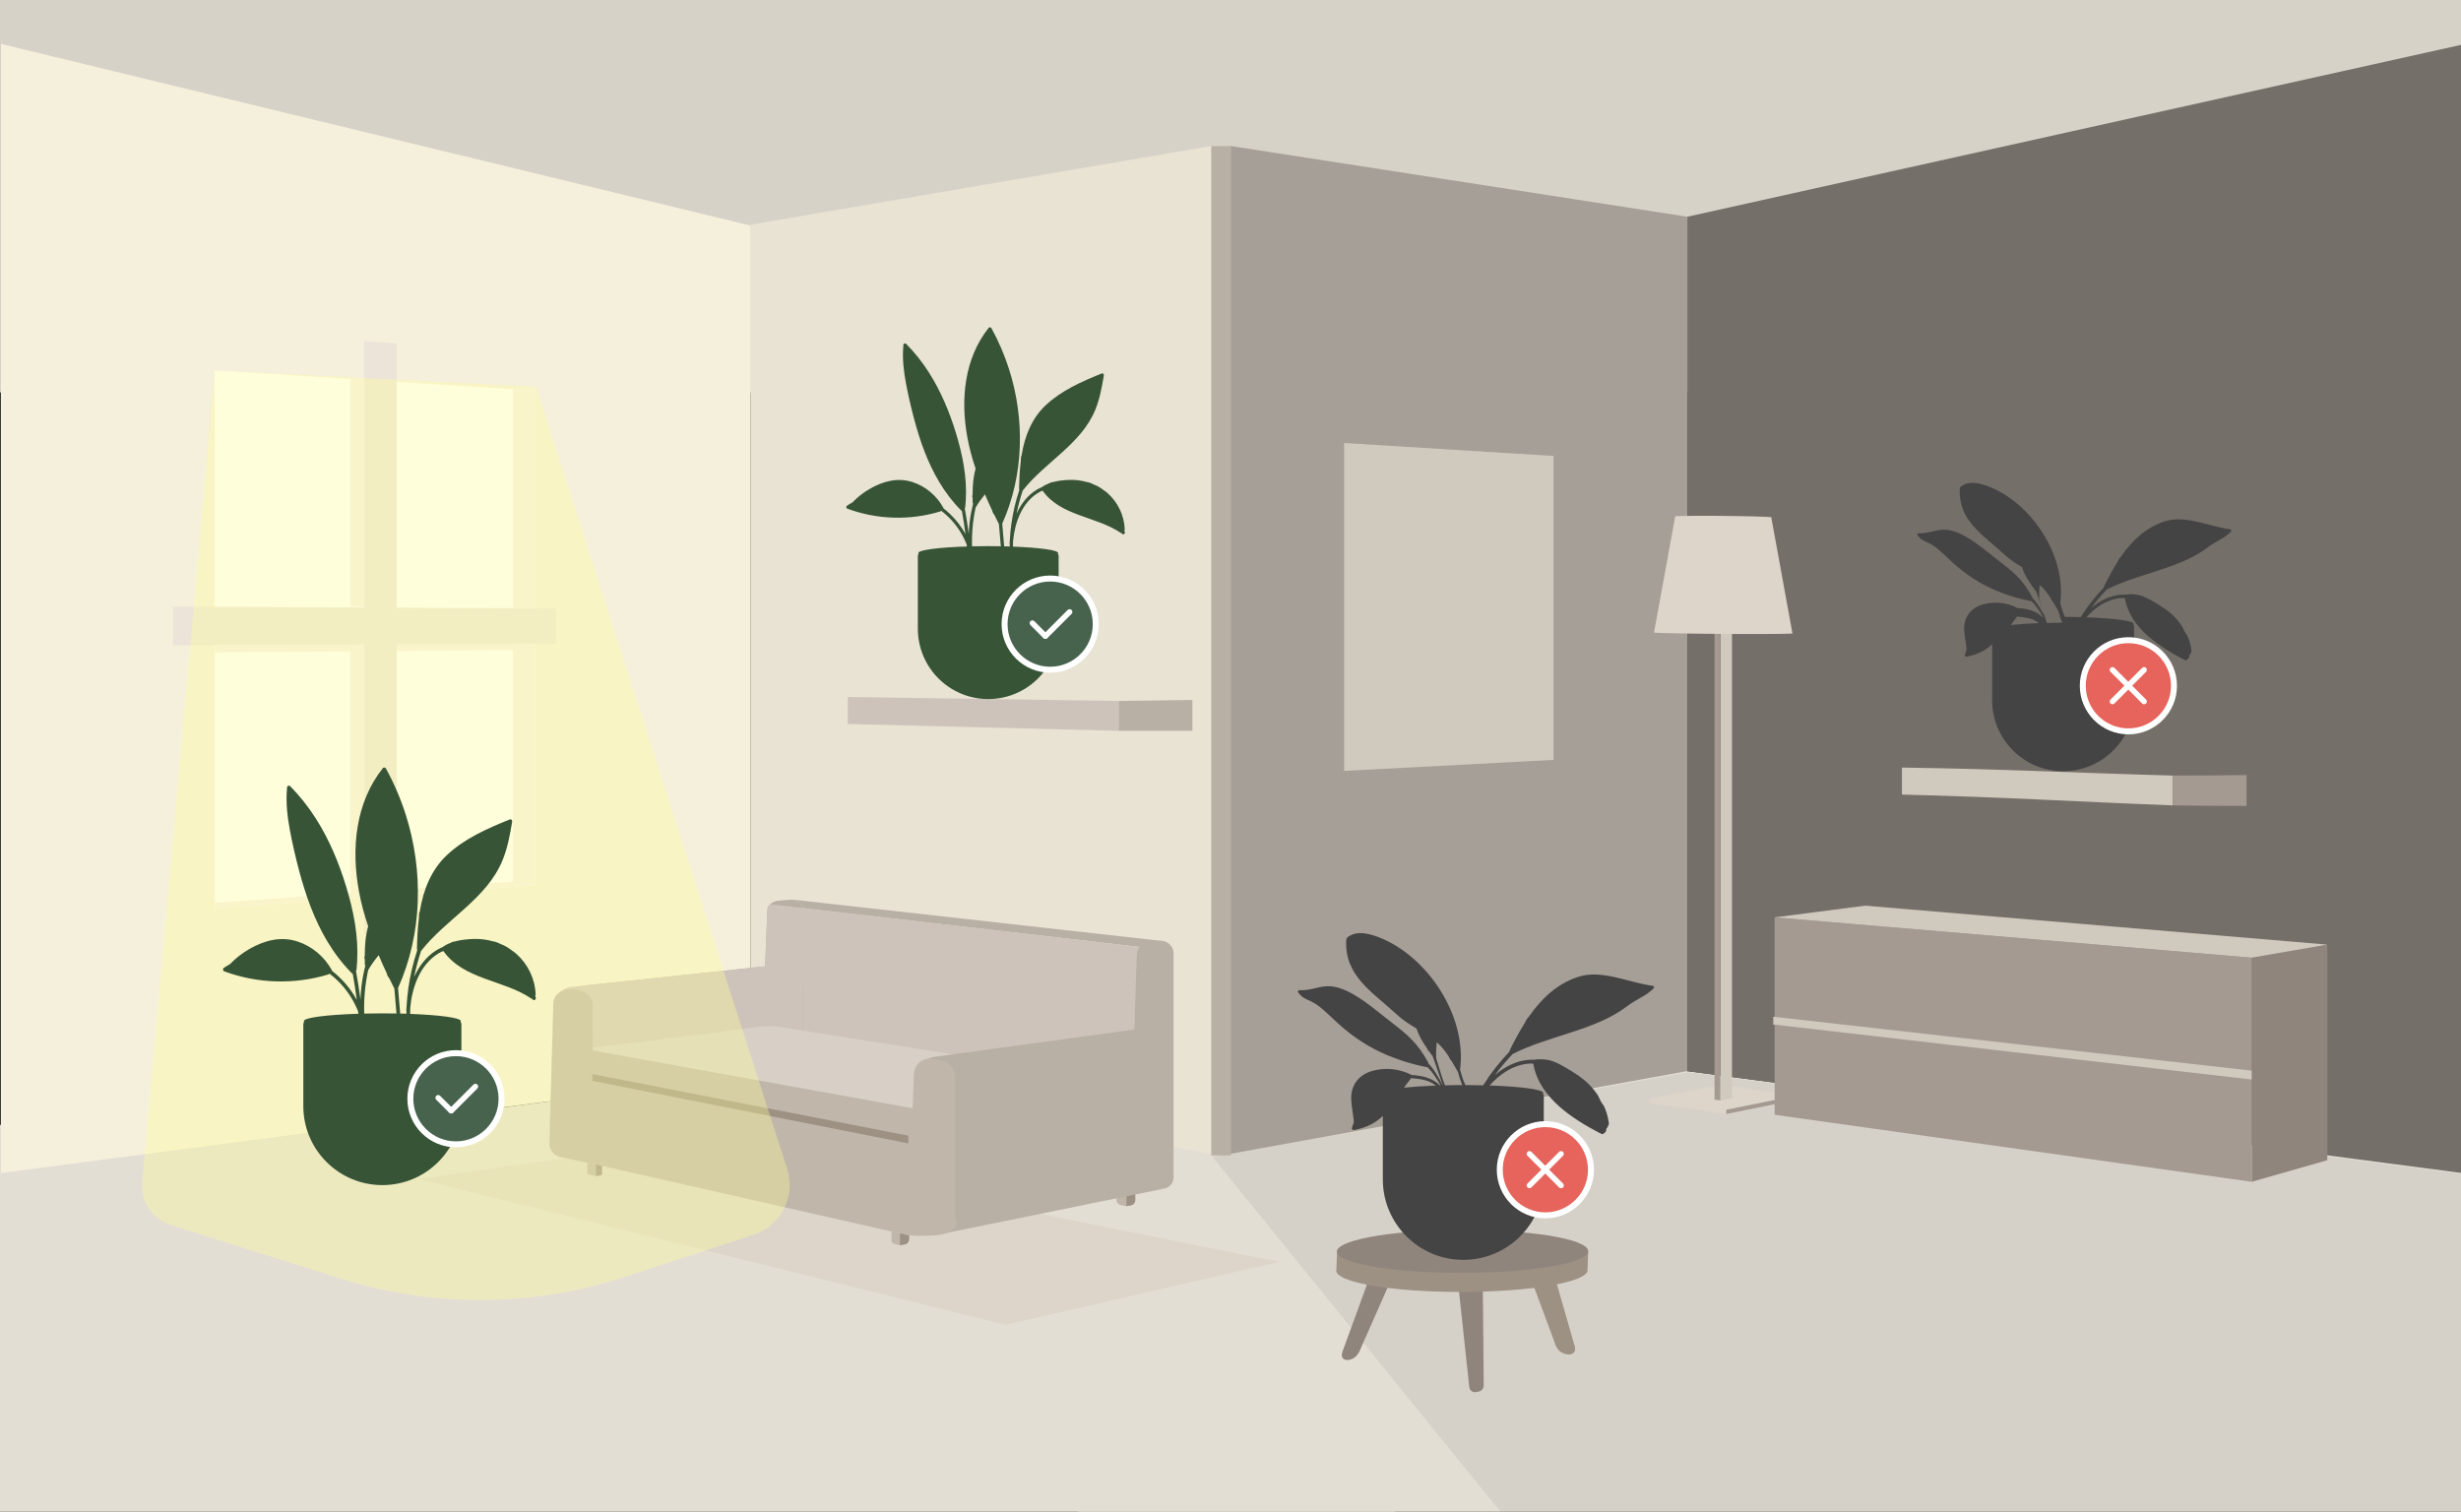 <svg width="1317" height="809" viewBox="0 0 1317 809" fill="none" xmlns="http://www.w3.org/2000/svg">
<rect x="0" y="0" width="1317" height="809" fill="#333333" stroke="none"/>
<g clip-path="url(#clip0_4947_46570)">
<rect y="602" width="1317" height="210" fill="#E3DED4"/>
<rect width="1317" height="210" fill="#D7D2C8"/>
<path d="M401.737 575.28L0.5 627.71L0.5 23.5L401.737 120.75V575.28Z" fill="#F5F0E6"/>
<path d="M401.737 575.28L0.5 627.71L0.5 23.5L401.737 120.75V575.28Z" fill="#FFDF00" fill-opacity="0.05"/>
<path d="M286.258 473.72L114.929 486.1V198.28L286.258 208.99V473.72Z" fill="white"/>
<path d="M286.258 347.78L114.929 349.17V345.44L286.258 344.35V347.78Z" fill="#F7F0E8"/>
<path d="M1317.49 627.71L659.686 541.27L3.23 627.71L661.986 835.62L1317.49 627.71Z" fill="#E3DED4"/>
<path d="M648.306 78.14L401.737 120.23V574.78L653.916 618.37V78.38C652.036 78.41 650.166 78.59 648.306 78.14Z" fill="#E8E3DA"/>
<path d="M648.306 78.14L401.737 120.23V574.78L653.916 618.37V78.38C652.036 78.41 650.166 78.59 648.306 78.14Z" fill="#FFDF00" fill-opacity="0.03"/>
<path d="M658.776 78.16C658.606 78.31 658.476 78.22 658.286 78.26C656.966 78.51 655.606 78.84 654.256 78.66C654.136 78.66 654.036 78.6 653.916 78.57V618.26L902.984 573.2V115.98L658.776 78.16Z" fill="#A69F97"/>
<path d="M1317.05 627.71L902.984 573.29V115.98L1317.05 24V627.71Z" fill="#756F69"/>
<path d="M831.375 406.66L719.295 412.57V237.07L831.375 244V406.66Z" fill="#D0C9BE"/>
<path d="M297.338 344.5L92.47 345.44V324.61L297.338 325.64V344.5Z" fill="#ECE4D9"/>
<path d="M286.798 325.48L274.488 325.55V208.27L286.798 207V325.48Z" fill="#F7F0E8"/>
<path d="M286.258 473.49L274.488 472.15V344.35L286.258 344.47V473.49Z" fill="#F7F0E8"/>
<path d="M194.899 324.68L187.509 324.73V202.82L194.899 201.97V324.68Z" fill="#F7F0E8"/>
<path d="M194.899 480.32L187.509 479.35V344.85L194.899 344.94V480.32Z" fill="#F7F0E8"/>
<path d="M286.259 472.63L277.469 471.58L197.889 477.22L212.269 479.07L286.259 473.74C286.279 473.37 286.279 473 286.259 472.64V472.63Z" fill="#F7F0E8"/>
<path d="M114.929 486.1L209.269 479.28L194.899 477.43L114.929 483.09C114.929 484.09 114.929 485.09 114.929 486.09V486.1Z" fill="#F7F0E8"/>
<path d="M212.269 498.51L194.899 499.93V182.56L212.269 183.83V498.51Z" fill="#ECE4D9"/>
<path d="M538.077 709.03L224.049 630.98L363.968 610.89L684.886 675.3L538.077 709.03Z" fill="#DDD5CA"/>
<g style="mix-blend-mode:darken">
<path d="M648.717 619L825.01 836.13L1317.56 836.13L1317.56 628.34L903.496 573.82" fill="black" fill-opacity="0.06"/>
</g>
<path d="M658.776 78.16H648.206V618.37H658.776V78.16Z" fill="#B9B0A5"/>
<path d="M923.804 593.89L882.484 588.06L921.114 580.7L962.074 586.2L923.804 593.89Z" fill="#DDD5CA"/>
<path d="M926.864 587.7L920.754 588.91V307.67L926.864 307.77V587.7Z" fill="#D0C9BE"/>
<path d="M917.524 588.48L920.634 588.91V308.27L917.524 308.31V588.48Z" fill="#A49A92"/>
<path d="M947.894 276.77C946.574 276.64 943.634 276.51 938.994 276.38C927.194 276.06 909.744 275.94 900.574 276.12C898.694 276.16 897.354 276.2 896.494 276.26L885.124 338.57C887.194 338.71 892.184 338.86 899.784 339C916.234 339.29 939.174 339.39 951.744 339.24C955.644 339.19 958.104 339.12 959.244 339.04L947.884 276.77H947.894Z" fill="#DDD5CA"/>
<path d="M923.804 596.16L882.484 590.28V588.06L923.804 593.89V596.16Z" fill="#DDD5CA"/>
<path d="M956.164 587.38L923.804 593.89V596.16L956.164 589.6V587.38Z" fill="#A49A92"/>
<path d="M429.758 584.12L317.678 599.65V537.42L429.758 525.5V584.12Z" fill="#9D9184"/>
<path d="M529.377 613.13L330.688 573.09L420.047 561.89C423.627 561.44 427.257 561.5 430.827 562.06L627.566 593.12L529.387 613.13H529.377Z" fill="#ECE4D9"/>
<path d="M602.736 645.54L599.716 644.92C598.396 644.65 597.446 643.49 597.446 642.14V638.31L602.736 639.37V645.53V645.54Z" fill="#C0B6AA"/>
<path d="M605.266 645.06L602.736 645.55V636.24L607.566 635.34V642.27C607.566 643.63 606.596 644.8 605.266 645.06Z" fill="#9D9184"/>
<path d="M481.587 666.45L478.567 665.73C477.697 665.52 477.077 664.75 477.077 663.85V659.02L481.587 660.07V666.45Z" fill="#C0B6AA"/>
<path d="M486.527 657.89L481.587 658.81V666.45L484.347 665.92C485.617 665.68 486.537 664.57 486.537 663.28V657.89H486.527Z" fill="#9D9184"/>
<path d="M318.828 629.44L315.088 628.55C314.608 628.44 314.278 628.01 314.278 627.52V622.17L318.838 623.23V629.44H318.828Z" fill="#C0B6AA"/>
<path d="M321.508 629.01L318.838 629.43V622.39L322.208 621.88V628.2C322.208 628.61 321.908 628.96 321.508 629.02V629.01Z" fill="#9D9184"/>
<path d="M608.506 602.53L416.527 569.31V524.44L608.506 551.62V602.53Z" fill="#CEC3BA"/>
<path d="M410.638 487.13L409.438 517.14L312.108 527.48L294.368 599.92L429.718 580.46V486.42C429.718 483.47 426.428 481.17 422.658 481.49L416.758 481.99C413.358 482.28 410.758 484.47 410.648 487.12L410.638 487.13Z" fill="#B9B0A5"/>
<path d="M623.116 505.19C622.976 504.69 622.966 504.18 622.916 503.68L425.027 481.53C424.837 481.53 424.657 481.56 424.477 481.57C427.267 481.97 429.457 483.79 429.667 486.08L612.406 507.05L623.406 505.86C623.316 505.64 623.216 505.42 623.126 505.2L623.116 505.19Z" fill="#B9B0A5"/>
<path d="M609.946 506.76L413.527 484.06V484.23L412.067 484.06C411.217 484.92 410.677 485.97 410.637 487.13L409.437 517.14L305.508 528.18C300.908 528.67 297.368 532.44 297.158 537.06L294.368 599.92L429.717 580.46V527.82L608.506 554.27L609.956 506.77L609.946 506.76Z" fill="#CEC3BA"/>
<path d="M520.637 603.06L312.978 561.21L406.367 549.5C410.117 549.03 413.907 549.09 417.637 549.68L623.256 582.15L520.647 603.06H520.637Z" fill="#D8D0C7"/>
<path d="M303.238 619.67L486.097 661.07C488.797 661.68 491.367 659.63 491.367 656.86V609.04L299.388 572.39V614.85C299.388 617.16 300.988 619.16 303.238 619.67Z" fill="#C0B6AA"/>
<path d="M317.378 622.87L299.918 619.24C296.388 618.51 293.898 615.35 293.998 611.75C293.998 611.75 296.088 537.18 296.088 537.13C296.398 525.91 317.168 527.49 317.188 537.96L317.368 622.89L317.378 622.87Z" fill="#C0B6AA"/>
<path d="M491.607 610.02L317.808 576.73C315.758 576.34 314.268 574.54 314.268 572.45V566.85C314.268 564.13 316.728 562.08 319.398 562.56L493.197 593.96C495.267 594.33 496.777 596.14 496.777 598.25V605.74C496.777 608.48 494.287 610.53 491.597 610.02H491.607Z" fill="#C0B6AA"/>
<path d="M608.307 511.07L607.057 550.95L500.047 565.56C495.027 566.25 491.227 570.45 491.057 575.51L500.327 661.08L623.227 636.05C626.017 635.48 628.027 633.03 628.027 630.18V510.14C628.027 506.22 624.627 503.17 620.727 503.59L614.627 504.26C611.117 504.64 608.427 507.55 608.317 511.08L608.307 511.07Z" fill="#B9B0A5"/>
<path d="M486.087 611.9L316.998 578.44V574.8L486.087 607.78V611.9Z" fill="#9D9184"/>
<path d="M503.247 567.3L499.037 566.61C493.917 565.78 489.227 569.62 489.047 574.8C488.587 587.5 488.177 600.2 487.747 612.91C487.417 622.49 487.097 632.08 486.767 641.66C486.637 645.39 486.517 649.11 486.387 652.84C486.317 654.88 485.687 657.75 486.147 659.74C486.247 660.16 485.067 660.4 485.047 660.83C488.257 661.46 492.337 661.47 495.387 661.33C499.017 661.17 503.087 661.15 506.597 659.77C508.327 659.09 510.237 658.02 511.237 656.37C512.647 654.03 511.137 652.39 511.137 649.84V576.57C511.137 571.96 507.797 568.04 503.247 567.3Z" fill="#C0B6AA"/>
<path d="M598.686 391.11L453.697 387.46V373L598.686 375.14V391.11Z" fill="#CEC3BA"/>
<path d="M638.106 391.11H598.686V375.14L638.106 374.59V391.11Z" fill="#B9B0A5"/>
<path d="M1162.8 431.01C1104.8 428.78 1075.81 426.68 1017.81 425.23V410.77C1075.81 411.63 1104.8 413.43 1162.8 415.06V431.02V431.01Z" fill="#D0C9BE"/>
<path d="M1202.22 431.3C1186.45 431.3 1178.56 431.22 1162.79 431.01V415.05C1178.56 415.05 1186.45 415.01 1202.22 414.79V431.3Z" fill="#A49A92"/>
<path d="M1204.97 512.52L1245.45 505.52V620.91L1204.97 632.45V512.52Z" fill="#90857D"/>
<path d="M949.684 596.58L1204.97 632.45V512.52L949.684 490.95V596.58Z" fill="#A49A92"/>
<path d="M998.073 484.67L1245.45 505.52L1204.97 512.52L949.684 490.95L998.073 484.67Z" fill="#D0C9BE"/>
<path d="M1204.97 577.72L948.954 548.29V544.11L1204.97 572.97V577.72Z" fill="#D0C9BE"/>
<path d="M839.975 724.88C840.665 724.82 841.365 724.58 841.895 724.16C843.695 722.72 842.675 720.16 842.195 718.67L830.235 676.99C829.635 674.9 827.205 673.65 824.455 674.02L823.225 674.19C819.645 674.67 817.045 677.64 817.835 680.36C818.005 680.81 818.175 681.27 818.335 681.72C818.785 682.94 819.235 684.15 819.685 685.37C820.335 687.13 820.995 688.9 821.645 690.66C822.425 692.76 823.205 694.86 823.985 696.96C824.805 699.18 825.635 701.4 826.455 703.62C827.245 705.75 828.035 707.88 828.825 710C829.505 711.82 830.175 713.64 830.855 715.46C831.245 716.51 831.635 717.54 831.985 718.61C832.345 719.69 832.785 720.74 833.445 721.7C834.125 722.68 835.075 723.53 836.265 724.11C836.865 724.4 837.545 724.62 838.255 724.74C838.835 724.83 839.385 724.93 839.985 724.88H839.975Z" fill="#9D9184"/>
<path d="M720.385 727.8C719.785 727.72 719.185 727.47 718.755 727.04C717.315 725.57 718.465 723.07 719.055 721.61L733.915 680.88C734.665 678.84 736.935 677.68 739.335 678.13L740.405 678.33C743.525 678.91 745.525 681.91 744.555 684.57L743.965 685.9C743.445 687.09 742.915 688.27 742.395 689.46C741.635 691.18 740.875 692.9 740.115 694.62C739.215 696.67 738.305 698.71 737.405 700.76C736.445 702.92 735.495 705.09 734.535 707.25C733.615 709.32 732.705 711.4 731.785 713.47C731.005 715.25 730.215 717.02 729.435 718.8C728.985 719.83 728.535 720.83 728.115 721.87C727.685 722.92 727.185 723.95 726.505 724.87C725.805 725.81 724.875 726.63 723.755 727.16C723.185 727.43 722.575 727.63 721.925 727.72C721.395 727.79 720.905 727.87 720.385 727.81V727.8Z" fill="#90857D"/>
<path d="M789.865 745L791.345 744.71C792.975 744.39 794.115 742.91 794.015 741.25L793.545 689.78L780.745 690.82L786.275 742.22C786.385 744.04 788.075 745.35 789.865 745Z" fill="#90857D"/>
<path d="M715.165 679.45L715.555 669.16L724.285 674.18C728.675 672.88 734.575 671.71 741.895 670.76C769.985 667.09 810.005 667.74 833.035 672.22C836.705 672.93 839.715 673.71 842.165 674.53L849.915 669.76L849.565 679.61C849.815 682.81 842.315 686.04 827.015 688.4C797.695 692.91 752.835 692.28 728.925 686.97C718.805 684.72 714.425 682.06 715.165 679.46V679.45Z" fill="#9D9184"/>
<path d="M729.275 676.76C753.185 682.07 798.045 682.7 827.365 678.19C855.365 673.88 857.215 666.65 833.385 662.02C810.355 657.54 770.335 656.89 742.245 660.56C712.915 664.4 706.235 671.65 729.275 676.76Z" fill="#90857D"/>
<g style="mix-blend-mode:multiply" opacity="0.36">
<path d="M286.798 207L421.237 625.57C425.947 640.24 417.927 655.97 403.287 660.77L334.537 683.3C285.038 699.52 231.688 699.82 182.008 684.14L91.319 655.52C81.559 652.44 75.259 642.99 76.169 632.8L114.929 198.29L286.798 207.01V207Z" fill="#FFFC99"/>
</g>
<g style="mix-blend-mode:darken">
<path d="M286.748 533.96C286.638 533.6 286.508 533.26 286.388 532.9C286.548 532.74 286.648 532.52 286.638 532.22C286.338 523.82 282.528 516.01 276.398 510.53C276.398 510.53 276.388 510.51 276.378 510.51C275.818 510 275.248 509.57 274.658 509.16C273.098 507.95 271.458 506.84 269.658 505.94C269.048 505.64 268.418 505.42 267.788 505.16C266.768 504.62 265.728 504.15 264.608 503.9C264.338 503.84 264.068 503.81 263.808 503.76C260.348 502.8 256.758 502.34 253.128 502.5C249.828 502.65 246.448 502.98 243.268 503.86C243.268 503.86 243.258 503.86 243.248 503.86C242.528 503.88 241.938 504.1 241.438 504.44C239.788 505.04 238.218 505.85 236.758 506.9C236.428 507.04 236.088 507.16 235.758 507.32C230.208 510.01 225.898 514.72 222.988 520.09C222.498 520.99 222.058 521.9 221.638 522.83C222.588 518.12 223.818 513.49 225.318 508.94C238.648 491.79 260.388 481.18 268.928 460.4C271.638 453.79 272.898 446.74 274.098 439.74C274.208 439.08 273.648 438.2 272.868 438.51C272.808 438.53 272.748 438.56 272.688 438.58C272.538 438.6 272.378 438.66 272.238 438.76C260.588 443.46 248.638 448.79 239.338 457.44C230.808 465.37 226.578 476.09 224.728 487.37C224.488 488.09 224.318 488.63 224.298 488.89C224.208 489.77 224.168 490.66 224.148 491.54C223.508 496.91 223.248 502.31 223.128 507.72C223.128 507.97 223.208 508.16 223.328 508.31C223.208 508.49 223.168 508.67 223.188 508.84C222.118 512.16 221.148 515.53 220.358 518.95C218.868 525.44 217.938 532.05 217.588 538.7C217.528 539.3 217.468 539.91 217.428 540.51C217.418 540.71 217.458 540.86 217.528 541C217.508 541.5 217.508 542 217.488 542.5C216.398 542.47 215.288 542.44 214.168 542.41C213.748 537.87 213.368 533.32 213.008 528.77C226.078 499.67 226.728 465.98 217.068 435.77C214.358 427.31 210.838 419.12 206.558 411.33C206.558 411.31 206.538 411.29 206.528 411.27C206.528 411.25 206.508 411.24 206.498 411.22C206.488 411.2 206.458 411.19 206.448 411.17C206.388 411.09 206.328 411.02 206.248 410.96C206.188 410.91 206.128 410.88 206.058 410.85C206.028 410.84 205.998 410.83 205.968 410.82C205.628 410.7 205.248 410.73 204.998 410.99C204.988 411 204.968 411.01 204.948 411.02C204.948 411.02 204.948 411.02 204.938 411.02C190.158 429.57 187.908 454.2 192.068 476.87C193.238 483.28 194.938 489.58 197.038 495.74C195.578 500.72 195.238 506 195.218 511.22C195.148 511.51 195.068 511.8 195.028 512.1C194.948 512.61 195.028 513.03 195.218 513.36C195.218 514.28 195.238 515.2 195.248 516.11C195.248 516.39 195.358 516.59 195.508 516.75C194.608 520.44 193.868 524.18 193.418 527.98C193.148 530.28 192.988 532.59 192.888 534.9C192.218 529.75 191.428 524.63 190.488 519.53C190.638 519.38 190.758 519.19 190.788 518.93C190.928 517.74 190.988 516.55 191.068 515.36C191.138 515.13 191.168 514.86 191.148 514.57C191.148 514.52 191.148 514.48 191.138 514.43C191.888 500.89 189.178 487.37 185.238 474.45C181.368 461.74 176.198 449.32 169.058 438.09C165.088 431.84 160.498 425.99 155.268 420.74C154.458 419.92 153.258 420.97 153.658 421.85C153.618 421.95 153.578 422.04 153.568 422.16C152.928 429.61 153.778 437.05 155.148 444.37C156.488 451.53 158.148 458.66 160.008 465.71C163.518 479 168.158 492.14 175.258 503.96C178.958 510.11 183.328 515.86 188.408 520.94C188.528 521.06 188.648 521.13 188.778 521.18C189.608 525.8 190.318 530.44 190.928 535.09C187.638 529.1 183.138 523.83 177.748 519.63C177.728 519.53 177.708 519.42 177.648 519.32C173.718 512.06 167.008 506.36 159.128 503.82C150.238 500.96 141.559 503.26 133.649 507.76C129.739 509.99 126.139 512.74 123.049 516C122.169 516.51 121.269 516.98 120.419 517.55C120.299 517.63 120.209 517.73 120.139 517.83C119.249 517.9 118.979 519.43 120.019 519.82C137.819 526.43 157.598 527 175.758 521.47C176.028 521.39 176.198 521.22 176.308 521.03C178.588 522.78 180.738 524.73 182.688 526.87C186.538 531.11 189.568 536.03 191.668 541.36C191.708 541.75 191.748 542.14 191.788 542.52C174.868 543.05 162.608 544.61 162.608 546.45C162.608 546.57 162.688 546.69 162.788 546.81C162.508 547.19 162.318 547.64 162.318 548.15V591.92C162.318 615.28 181.258 634.22 204.618 634.22C227.978 634.22 246.918 615.28 246.918 591.92V548.15C246.918 547.64 246.718 547.2 246.448 546.81C246.548 546.69 246.628 546.57 246.628 546.45C246.628 544.69 235.328 543.18 219.468 542.6C219.488 541.47 219.488 540.34 219.548 539.21C220.538 528.28 224.798 516.34 234.488 510.32C235.168 509.9 235.868 509.52 236.568 509.18C236.808 509.2 237.048 509.14 237.278 508.96C248.118 524.32 269.598 524.37 284.238 534.33C284.428 534.46 284.618 534.49 284.798 534.48C284.798 534.48 284.798 534.49 284.798 534.5C285.168 535.73 287.088 535.21 286.728 533.97L286.748 533.96ZM155.388 425.95C155.388 425.84 155.388 425.73 155.388 425.61C155.438 425.7 155.488 425.8 155.528 425.89C155.478 425.91 155.428 425.93 155.378 425.95H155.388ZM204.668 414.74C204.668 414.74 204.668 414.76 204.668 414.77C204.658 414.77 204.648 414.77 204.638 414.77C204.638 414.76 204.658 414.74 204.668 414.73V414.74ZM194.908 542.43C194.658 534.59 195.368 526.79 197.028 519.18C198.648 516.32 200.588 513.71 202.648 511.18C204.008 514.43 205.448 517.64 206.958 520.82C207.018 521.04 207.078 521.27 207.138 521.49C207.358 522.32 207.758 522.95 208.248 523.42C209.128 525.21 209.988 527.02 210.918 528.79C210.948 528.86 210.998 528.89 211.038 528.94C211.398 533.42 211.768 537.9 212.178 542.38C209.728 542.34 207.218 542.31 204.638 542.31C201.288 542.31 198.038 542.35 194.908 542.43ZM283.808 531.68C283.808 531.68 283.828 531.65 283.838 531.63C283.848 531.66 283.868 531.69 283.878 531.72L283.808 531.68Z" fill="#375437"/>
</g>
<g style="mix-blend-mode:darken">
<path d="M601.985 284.83C601.895 284.51 601.775 284.2 601.665 283.89C601.805 283.75 601.895 283.55 601.895 283.29C601.635 275.81 598.235 268.85 592.785 263.97C592.785 263.97 592.776 263.96 592.766 263.95C592.276 263.49 591.755 263.11 591.236 262.75C589.846 261.68 588.386 260.68 586.786 259.89C586.246 259.62 585.676 259.43 585.126 259.19C584.226 258.71 583.296 258.29 582.286 258.07C582.046 258.02 581.806 257.99 581.566 257.95C578.486 257.09 575.286 256.69 572.056 256.83C569.116 256.96 566.116 257.25 563.276 258.04C563.276 258.04 563.276 258.04 563.266 258.04C562.626 258.06 562.096 258.26 561.646 258.56C560.176 259.1 558.776 259.82 557.476 260.75C557.186 260.88 556.876 260.98 556.586 261.12C551.646 263.51 547.806 267.71 545.216 272.49C544.786 273.29 544.386 274.11 544.016 274.93C544.856 270.74 545.956 266.61 547.296 262.56C559.166 247.29 578.526 237.84 586.126 219.34C588.546 213.46 589.656 207.18 590.725 200.94C590.826 200.35 590.326 199.57 589.636 199.85C589.586 199.87 589.525 199.89 589.476 199.92C589.336 199.94 589.206 199.99 589.076 200.08C578.696 204.27 568.066 209.01 559.776 216.71C552.176 223.77 548.416 233.31 546.766 243.36C546.546 244 546.406 244.49 546.386 244.71C546.306 245.5 546.266 246.28 546.246 247.07C545.676 251.85 545.446 256.66 545.336 261.48C545.336 261.7 545.406 261.87 545.516 262.01C545.406 262.17 545.376 262.33 545.396 262.48C544.436 265.44 543.576 268.44 542.876 271.49C541.546 277.27 540.716 283.16 540.406 289.07C540.356 289.61 540.296 290.14 540.266 290.68C540.256 290.86 540.296 290.99 540.356 291.12C540.346 291.57 540.336 292.01 540.326 292.46C539.356 292.43 538.366 292.4 537.366 292.38C536.986 288.34 536.656 284.29 536.336 280.24C547.976 254.33 548.556 224.33 539.946 197.43C537.536 189.9 534.396 182.6 530.586 175.67C530.586 175.65 530.566 175.64 530.556 175.62C530.556 175.61 530.546 175.59 530.536 175.58C530.526 175.56 530.506 175.55 530.486 175.53C530.436 175.46 530.376 175.39 530.306 175.34C530.256 175.3 530.196 175.27 530.136 175.24C530.106 175.23 530.086 175.22 530.056 175.21C529.756 175.1 529.416 175.13 529.186 175.36C529.176 175.37 529.156 175.38 529.146 175.39C529.146 175.39 529.146 175.39 529.136 175.39C515.976 191.91 513.976 213.84 517.676 234.02C518.716 239.72 520.226 245.33 522.106 250.82C520.806 255.25 520.506 259.95 520.486 264.6C520.426 264.86 520.356 265.11 520.316 265.38C520.246 265.83 520.316 266.21 520.486 266.51C520.486 267.33 520.506 268.15 520.516 268.96C520.516 269.21 520.616 269.39 520.746 269.53C519.946 272.82 519.286 276.15 518.886 279.53C518.646 281.58 518.506 283.64 518.416 285.69C517.816 281.11 517.116 276.54 516.276 272C516.406 271.86 516.516 271.69 516.536 271.46C516.656 270.4 516.716 269.34 516.786 268.28C516.846 268.07 516.876 267.84 516.856 267.58C516.856 267.54 516.856 267.5 516.856 267.46C517.526 255.4 515.106 243.36 511.606 231.86C508.156 220.55 503.556 209.48 497.196 199.48C493.656 193.91 489.576 188.7 484.926 184.03C484.206 183.3 483.136 184.23 483.486 185.02C483.456 185.11 483.416 185.19 483.406 185.29C482.836 191.92 483.596 198.54 484.816 205.06C486.016 211.44 487.486 217.79 489.146 224.06C492.276 235.89 496.396 247.59 502.726 258.12C506.016 263.6 509.906 268.72 514.436 273.24C514.536 273.34 514.646 273.41 514.766 273.45C515.506 277.56 516.136 281.69 516.676 285.84C513.746 280.51 509.736 275.82 504.936 272.07C504.916 271.98 504.906 271.89 504.846 271.79C501.346 265.33 495.376 260.25 488.356 257.99C480.436 255.44 472.706 257.49 465.666 261.5C462.186 263.48 458.976 265.93 456.226 268.84C455.436 269.29 454.636 269.72 453.876 270.22C453.766 270.29 453.686 270.38 453.626 270.47C452.826 270.53 452.586 271.9 453.526 272.24C469.376 278.12 486.986 278.63 503.156 273.71C503.396 273.64 503.546 273.49 503.646 273.32C505.676 274.88 507.586 276.61 509.326 278.52C512.756 282.29 515.456 286.68 517.326 291.42C517.366 291.77 517.396 292.11 517.436 292.46C502.366 292.93 491.446 294.32 491.446 295.96C491.446 296.07 491.516 296.17 491.606 296.28C491.356 296.62 491.186 297.02 491.186 297.47V336.44C491.186 357.24 508.046 374.11 528.856 374.11C549.666 374.11 566.526 357.25 566.526 336.44V297.47C566.526 297.02 566.356 296.62 566.106 296.28C566.196 296.17 566.266 296.07 566.266 295.96C566.266 294.39 556.206 293.05 542.086 292.53C542.106 291.52 542.106 290.51 542.156 289.51C543.036 279.78 546.826 269.15 555.456 263.79C556.066 263.41 556.676 263.08 557.306 262.77C557.516 262.79 557.736 262.73 557.936 262.57C567.586 276.25 586.716 276.29 599.745 285.16C599.915 285.28 600.085 285.3 600.245 285.3C600.245 285.3 600.245 285.31 600.245 285.32C600.575 286.41 602.285 285.95 601.955 284.85L601.985 284.83ZM485.016 188.65C485.016 188.55 485.016 188.45 485.016 188.35C485.056 188.43 485.096 188.52 485.146 188.6C485.106 188.61 485.056 188.63 485.016 188.65ZM528.906 178.67C528.906 178.67 528.906 178.69 528.906 178.7C528.906 178.7 528.886 178.7 528.876 178.7C528.876 178.69 528.896 178.68 528.906 178.66V178.67ZM520.206 292.37C519.986 285.39 520.616 278.44 522.096 271.67C523.536 269.13 525.266 266.8 527.096 264.55C528.306 267.44 529.586 270.31 530.936 273.14C530.986 273.34 531.036 273.54 531.096 273.74C531.286 274.48 531.646 275.04 532.086 275.45C532.866 277.05 533.636 278.66 534.456 280.23C534.486 280.29 534.526 280.32 534.566 280.37C534.886 284.36 535.216 288.35 535.586 292.33C533.406 292.29 531.166 292.27 528.876 292.27C525.886 292.27 522.996 292.31 520.216 292.37H520.206ZM599.365 282.8C599.365 282.8 599.385 282.77 599.385 282.76C599.395 282.79 599.405 282.81 599.425 282.84L599.365 282.8Z" fill="#375437"/>
</g>
<g style="mix-blend-mode:darken">
<path d="M884.334 527.55C884.264 527.55 884.203 527.54 884.133 527.53C883.983 527.48 883.813 527.45 883.633 527.46C870.784 525.51 857.044 518.81 844.724 522.73C833.424 526.33 824.884 534.36 818.274 543.95C817.744 544.5 817.354 544.94 817.214 545.16C816.744 545.93 816.324 546.73 815.924 547.53C813.004 552.2 810.414 557.06 807.964 561.99C807.854 562.22 807.844 562.43 807.894 562.62C807.704 562.74 807.594 562.89 807.534 563.05C805.104 565.64 802.754 568.33 800.534 571.14C798.084 574.25 795.824 577.49 793.704 580.83C793.464 580.83 793.234 580.82 792.994 580.81C792.944 580.81 792.894 580.84 792.834 580.84C792.104 580.84 791.384 580.81 790.654 580.76C788.554 580.72 786.384 580.71 784.184 580.7C783.064 578.32 782.184 575.43 781.344 572.47C785.174 543.44 763.724 511.6 737.904 501.6C729.045 498.17 724.565 499.1 721.125 501.55C721.125 501.55 721.105 501.56 721.105 501.57C721.105 501.57 721.095 501.57 721.085 501.58C721.085 501.58 721.065 501.61 721.055 501.62C721.015 501.66 720.975 501.71 720.925 501.77C720.895 501.82 720.855 501.88 720.825 501.94C720.805 501.97 720.795 501.99 720.785 502.02C720.625 502.33 720.465 502.71 720.435 503.03C720.435 503.05 720.435 503.07 720.425 503.08V503.09C719.435 522.24 734.404 530.82 747.154 542.63C750.754 545.97 754.194 548.15 758.084 550.43C759.224 554.2 761.244 557.55 763.714 561.12C763.804 561.35 763.884 561.58 763.994 561.81C764.184 562.2 764.444 562.45 764.734 562.59C765.184 563.23 765.644 563.87 766.084 564.53C766.214 564.73 766.384 564.84 766.564 564.9C767.654 568.05 768.844 571.2 770.024 574.82C770.684 576.85 771.394 578.87 772.174 580.81H772.104C769.814 576.4 767.414 572.18 764.374 569.14C764.404 568.96 764.394 568.77 764.294 568.58C763.814 567.68 763.274 566.82 762.764 565.96C762.704 565.76 762.594 565.57 762.444 565.38C762.424 565.35 762.394 565.32 762.374 565.29C756.474 555.67 750.394 551.68 741.324 544.51C732.405 537.46 722.315 528.91 712.335 527.83C706.785 527.23 701.625 530.27 695.555 529.91C694.615 529.85 694.185 530.9 694.845 531.16C694.855 531.22 694.865 531.28 694.905 531.34C697.475 534.99 700.295 534.66 704.665 537.67C708.945 540.61 714.445 546.51 719.075 550.36C727.805 557.61 736.264 562.51 746.414 566.27C751.694 568.23 757.464 569.94 763.564 571.1C763.704 571.13 763.834 571.12 763.944 571.1C766.594 573.76 768.834 577.15 770.904 580.82H770.554C766.414 576.71 760.854 575.64 755.344 575.29C755.284 575.23 755.214 575.16 755.124 575.12C748.804 571.92 741.284 571.16 734.424 573.1C726.685 575.29 722.655 581.26 723.115 588.86C723.345 592.62 724.215 596.63 724.515 600.55C724.295 601.35 723.975 602.13 723.695 602.94C723.655 603.06 723.645 603.17 723.655 603.28C722.995 603.75 723.735 604.98 724.775 604.77C731.835 603.34 736.395 600.67 740.014 597.2V631.16C740.014 654.95 759.294 674.23 783.084 674.23C806.874 674.23 826.154 654.95 826.154 631.16V586.6C826.154 586.08 825.954 585.63 825.674 585.24C825.784 585.12 825.864 585 825.864 584.87C825.864 583.07 814.364 581.55 798.214 580.94C798.214 580.9 798.214 580.85 798.214 580.81C798.004 580.93 797.784 581.02 797.554 581.02C797.414 581.02 797.274 580.99 797.134 580.97C802.464 574.94 809.314 570.21 817.354 569.28C818.164 569.19 818.964 569.14 819.764 569.13C819.974 569.25 820.224 569.3 820.514 569.24C823.834 588.09 842.694 599.27 856.044 606.37C856.224 606.46 856.444 606.44 856.684 606.37V606.39C856.424 607.79 859.264 606.47 859.524 605.06C859.594 604.65 859.624 604.28 859.664 603.92C859.964 603.68 860.214 603.39 860.364 603.07C860.624 602.48 860.844 601.93 861.024 601.42C860.664 598.69 860.064 596 859.014 593.39C858.784 592.83 858.504 592.3 858.254 591.75C857.434 590.71 856.594 589.44 855.854 587.69C855.854 587.68 855.854 587.67 855.854 587.66C855.604 587.05 855.304 586.5 854.994 585.96C853.634 583.98 852.124 582.11 850.444 580.41C847.024 576.94 843.004 574.38 838.834 571.92C835.024 569.68 830.614 567.08 826.064 566.98C825.924 566.98 825.804 566.93 825.684 566.9C824.104 566.8 822.514 566.86 820.924 567.15C820.554 567.14 820.194 567.1 819.824 567.1C813.544 567.16 807.534 569.64 802.514 573.31C801.674 573.92 800.874 574.58 800.084 575.25C802.994 571.33 806.154 567.6 809.514 564.05C829.234 554.04 853.724 551.49 870.754 538.49C876.174 534.36 880.704 533.26 884.943 528.9C885.343 528.49 885.223 527.62 884.363 527.53L884.334 527.55ZM751.354 582.07C752.414 580.59 753.544 579.07 754.804 577.54C754.954 577.35 755.004 577.16 754.984 576.97C757.464 577.11 759.934 577.45 762.354 578.02C764.574 578.54 766.584 579.57 768.434 580.95C761.824 581.19 755.974 581.58 751.344 582.08L751.354 582.07ZM775.944 580.75C775.814 580.79 775.684 580.83 775.554 580.83H773.254C771.404 576.11 770.014 570.9 768.604 566.32C768.434 563.42 768.584 560.59 768.864 557.75C771.224 559.78 773.324 562.36 775.254 565.34C775.364 565.56 775.464 565.79 775.574 566.02C775.964 566.86 776.394 567.45 776.834 567.84C777.894 569.61 778.904 571.49 779.974 573.24C780.014 573.31 780.054 573.33 780.094 573.38C780.824 575.96 781.594 578.47 782.494 580.69C780.264 580.69 778.074 580.72 775.944 580.75Z" fill="#444444"/>
</g>
<g style="mix-blend-mode:darken">
<path d="M732.925 462.21C732.925 462.1 732.925 461.98 732.925 461.87C732.975 461.96 733.025 462.06 733.075 462.15C733.025 462.17 732.975 462.19 732.925 462.21Z" fill="#375437"/>
</g>
<g style="mix-blend-mode:darken">
<path d="M783.104 450.8C783.104 450.8 783.104 450.82 783.104 450.84C783.094 450.84 783.084 450.84 783.074 450.84C783.074 450.83 783.094 450.81 783.104 450.8Z" fill="#375437"/>
</g>
<g style="mix-blend-mode:darken">
<path d="M863.664 569.85C863.664 569.85 863.684 569.82 863.694 569.8C863.704 569.83 863.724 569.86 863.734 569.89L863.664 569.85Z" fill="#375437"/>
</g>
<g style="mix-blend-mode:darken">
<path d="M1193.42 283.25C1193.36 283.25 1193.3 283.24 1193.25 283.23C1193.12 283.18 1192.97 283.16 1192.81 283.17C1181.47 281.45 1169.35 275.54 1158.48 279C1148.51 282.17 1140.97 289.27 1135.14 297.72C1134.67 298.21 1134.33 298.59 1134.21 298.79C1133.8 299.47 1133.42 300.17 1133.07 300.88C1130.49 305 1128.21 309.29 1126.04 313.63C1125.94 313.83 1125.94 314.02 1125.98 314.19C1125.81 314.29 1125.71 314.43 1125.67 314.57C1123.52 316.86 1121.45 319.22 1119.5 321.7C1117.34 324.44 1115.34 327.3 1113.47 330.25C1113.26 330.25 1113.06 330.24 1112.84 330.23C1112.79 330.23 1112.75 330.26 1112.7 330.26C1112.06 330.26 1111.42 330.24 1110.78 330.19C1108.92 330.16 1107.01 330.14 1105.07 330.14C1104.08 328.04 1103.3 325.49 1102.56 322.88C1105.94 297.26 1087.01 269.17 1064.23 260.35C1056.41 257.32 1052.46 258.15 1049.42 260.31C1049.42 260.31 1049.41 260.31 1049.4 260.32C1049.4 260.32 1049.39 260.32 1049.38 260.33C1049.38 260.33 1049.36 260.36 1049.35 260.36C1049.31 260.39 1049.28 260.44 1049.24 260.49C1049.21 260.53 1049.18 260.58 1049.15 260.64C1049.14 260.66 1049.12 260.69 1049.11 260.71C1048.97 260.98 1048.83 261.32 1048.8 261.6C1048.8 261.62 1048.8 261.63 1048.8 261.65C1048.8 261.65 1048.8 261.65 1048.8 261.66C1047.92 278.56 1061.14 286.13 1072.38 296.55C1075.56 299.49 1078.59 301.42 1082.03 303.44C1083.04 306.76 1084.82 309.72 1087 312.87C1087.08 313.07 1087.15 313.28 1087.25 313.48C1087.41 313.82 1087.65 314.04 1087.91 314.17C1088.31 314.73 1088.71 315.3 1089.1 315.88C1089.22 316.06 1089.37 316.15 1089.52 316.21C1090.48 318.99 1091.54 321.77 1092.57 324.97C1093.15 326.76 1093.78 328.54 1094.47 330.26H1094.41C1092.39 326.37 1090.27 322.64 1087.59 319.96C1087.62 319.8 1087.61 319.63 1087.52 319.46C1087.09 318.66 1086.62 317.9 1086.17 317.15C1086.11 316.98 1086.02 316.8 1085.89 316.64C1085.87 316.61 1085.85 316.59 1085.83 316.56C1080.62 308.08 1075.26 304.55 1067.26 298.23C1059.39 292.01 1050.49 284.47 1041.68 283.51C1036.78 282.98 1032.23 285.66 1026.88 285.35C1026.05 285.3 1025.67 286.22 1026.25 286.45C1026.25 286.5 1026.27 286.56 1026.3 286.61C1028.57 289.83 1031.06 289.54 1034.91 292.2C1038.68 294.8 1043.54 300 1047.62 303.4C1055.32 309.8 1062.79 314.12 1071.74 317.44C1076.4 319.17 1081.49 320.68 1086.87 321.71C1086.99 321.73 1087.1 321.73 1087.2 321.71C1089.53 324.06 1091.51 327.05 1093.34 330.28H1093.03C1089.37 326.65 1084.47 325.71 1079.6 325.4C1079.54 325.34 1079.49 325.29 1079.41 325.25C1073.84 322.42 1067.19 321.75 1061.14 323.47C1054.31 325.41 1050.75 330.67 1051.16 337.38C1051.36 340.7 1052.13 344.24 1052.4 347.7C1052.21 348.41 1051.93 349.1 1051.67 349.81C1051.63 349.91 1051.63 350.01 1051.64 350.11C1051.05 350.52 1051.71 351.61 1052.63 351.42C1058.86 350.16 1062.88 347.81 1066.08 344.74V374.71C1066.08 395.7 1083.09 412.71 1104.08 412.71C1125.07 412.71 1142.08 395.7 1142.08 374.71V335.39C1142.08 334.93 1141.9 334.53 1141.66 334.19C1141.75 334.08 1141.83 333.98 1141.83 333.87C1141.83 332.29 1131.68 330.94 1117.43 330.41C1117.43 330.37 1117.43 330.33 1117.43 330.29C1117.25 330.4 1117.05 330.48 1116.84 330.48C1116.72 330.48 1116.59 330.45 1116.47 330.44C1121.18 325.12 1127.22 320.95 1134.31 320.13C1135.02 320.05 1135.73 320.01 1136.44 320C1136.63 320.1 1136.85 320.15 1137.1 320.09C1140.03 336.73 1156.67 346.59 1168.45 352.85C1168.61 352.93 1168.81 352.91 1169.02 352.85C1169.02 352.85 1169.02 352.86 1169.02 352.87C1168.79 354.11 1171.3 352.94 1171.53 351.69C1171.6 351.33 1171.62 351.01 1171.65 350.68C1171.91 350.47 1172.14 350.21 1172.26 349.93C1172.49 349.41 1172.68 348.93 1172.84 348.48C1172.53 346.07 1172 343.7 1171.07 341.4C1170.87 340.91 1170.62 340.43 1170.4 339.95C1169.68 339.03 1168.94 337.92 1168.28 336.37C1168.28 336.37 1168.28 336.35 1168.28 336.34C1168.06 335.8 1167.8 335.32 1167.52 334.84C1166.32 333.1 1164.99 331.44 1163.5 329.94C1160.48 326.88 1156.94 324.62 1153.25 322.45C1149.89 320.48 1146 318.18 1141.99 318.09C1141.86 318.09 1141.76 318.05 1141.66 318.02C1140.27 317.93 1138.86 317.98 1137.46 318.24C1137.14 318.23 1136.82 318.2 1136.49 318.2C1130.95 318.26 1125.64 320.44 1121.22 323.68C1120.48 324.22 1119.77 324.8 1119.07 325.39C1121.64 321.93 1124.42 318.64 1127.39 315.51C1144.79 306.68 1166.4 304.42 1181.43 292.96C1186.21 289.32 1190.21 288.34 1193.95 284.5C1194.3 284.14 1194.2 283.37 1193.44 283.29L1193.42 283.25ZM1076.09 334.47C1077.02 333.16 1078.02 331.83 1079.13 330.47C1079.26 330.31 1079.3 330.13 1079.29 329.96C1081.48 330.08 1083.66 330.38 1085.8 330.89C1087.75 331.35 1089.53 332.26 1091.17 333.47C1085.34 333.68 1080.18 334.02 1076.09 334.47ZM1097.78 333.31C1097.67 333.35 1097.55 333.38 1097.43 333.38H1095.4C1093.77 329.22 1092.54 324.61 1091.3 320.58C1091.15 318.02 1091.29 315.52 1091.53 313.02C1093.61 314.81 1095.47 317.09 1097.17 319.72C1097.26 319.92 1097.36 320.12 1097.45 320.32C1097.79 321.06 1098.17 321.58 1098.56 321.92C1099.5 323.48 1100.39 325.14 1101.33 326.69C1101.37 326.75 1101.4 326.77 1101.44 326.81C1102.08 329.09 1102.76 331.31 1103.56 333.26C1101.59 333.26 1099.66 333.28 1097.78 333.32V333.31Z" fill="#444444"/>
</g>
<g style="mix-blend-mode:darken">
<path d="M1053.13 214.05C1053.13 213.94 1053.13 213.82 1053.13 213.71C1053.18 213.8 1053.23 213.9 1053.28 213.99C1053.23 214.01 1053.18 214.03 1053.13 214.05Z" fill="#375437"/>
</g>
<g style="mix-blend-mode:darken">
<path d="M1103.31 202.64C1103.31 202.64 1103.31 202.66 1103.31 202.68C1103.3 202.68 1103.29 202.68 1103.28 202.68C1103.28 202.67 1103.3 202.65 1103.31 202.64Z" fill="#375437"/>
</g>
<g style="mix-blend-mode:darken">
<path d="M1183.87 321.7C1183.87 321.7 1183.89 321.67 1183.9 321.65C1183.91 321.68 1183.93 321.71 1183.94 321.74L1183.87 321.7Z" fill="#375437"/>
</g>
<path d="M244 612C257.255 612 268 601.255 268 588C268 574.745 257.255 564 244 564C230.745 564 220 574.745 220 588C220 601.255 230.745 612 244 612Z" fill="#47634E"/>
<path d="M244 614C229.662 614 218 602.338 218 588C218 573.662 229.662 562 244 562C258.338 562 270 573.662 270 588C270 602.338 258.338 614 244 614ZM244 565.208C231.425 565.208 221.197 575.435 221.197 588.011C221.197 600.586 231.425 610.814 244 610.814C256.575 610.814 266.803 600.586 266.803 588.011C266.803 575.435 256.575 565.208 244 565.208Z" fill="white"/>
<path d="M241.415 595.895C241.035 595.895 240.655 595.755 240.365 595.465L233.435 588.525C232.855 587.945 232.855 587.015 233.435 586.435C234.015 585.855 234.945 585.855 235.525 586.435L242.455 593.375C243.035 593.955 243.035 594.885 242.455 595.465C242.165 595.755 241.785 595.895 241.405 595.895H241.415Z" fill="white"/>
<path d="M241.485 595.895C241.105 595.895 240.725 595.755 240.435 595.465C239.855 594.885 239.855 593.955 240.435 593.375L253.365 580.435C253.945 579.855 254.875 579.855 255.455 580.435C256.035 581.015 256.035 581.945 255.455 582.525L242.525 595.465C242.235 595.755 241.865 595.895 241.475 595.895H241.485Z" fill="white"/>
<path d="M562 358C575.255 358 586 347.255 586 334C586 320.745 575.255 310 562 310C548.745 310 538 320.745 538 334C538 347.255 548.745 358 562 358Z" fill="#47634E"/>
<path d="M562 360C547.662 360 536 348.338 536 334C536 319.662 547.662 308 562 308C576.338 308 588 319.662 588 334C588 348.338 576.338 360 562 360ZM562 311.208C549.425 311.208 539.197 321.435 539.197 334.011C539.197 346.586 549.425 356.814 562 356.814C574.575 356.814 584.803 346.586 584.803 334.011C584.803 321.435 574.575 311.208 562 311.208Z" fill="white"/>
<path d="M559.415 341.895C559.035 341.895 558.655 341.755 558.365 341.465L551.435 334.525C550.855 333.945 550.855 333.015 551.435 332.435C552.015 331.855 552.945 331.855 553.525 332.435L560.455 339.375C561.035 339.955 561.035 340.885 560.455 341.465C560.165 341.755 559.785 341.895 559.405 341.895H559.415Z" fill="white"/>
<path d="M559.485 341.895C559.105 341.895 558.725 341.755 558.435 341.465C557.855 340.885 557.855 339.955 558.435 339.375L571.365 326.435C571.945 325.855 572.875 325.855 573.455 326.435C574.035 327.015 574.035 327.945 573.455 328.525L560.525 341.465C560.235 341.755 559.865 341.895 559.475 341.895H559.485Z" fill="white"/>
<path d="M827 650C840.255 650 851 639.255 851 626C851 612.745 840.255 602 827 602C813.745 602 803 612.745 803 626C803 639.255 813.745 650 827 650Z" fill="#E6645C"/>
<path d="M827 652C812.665 652 801 640.335 801 626C801 611.665 812.665 600 827 600C841.335 600 853 611.665 853 626C853 640.335 841.335 652 827 652ZM827 603.193C814.428 603.193 804.193 613.417 804.193 626C804.193 638.583 814.417 648.807 827 648.807C839.583 648.807 849.807 638.583 849.807 626C849.807 613.417 839.583 603.193 827 603.193Z" fill="white"/>
<path d="M835.415 635.895C835.035 635.895 834.655 635.755 834.365 635.465L817.435 618.525C816.855 617.945 816.855 617.015 817.435 616.435C818.015 615.855 818.945 615.855 819.525 616.435L836.455 633.375C837.035 633.955 837.035 634.885 836.455 635.465C836.165 635.755 835.785 635.895 835.405 635.895H835.415Z" fill="white"/>
<path d="M818.485 635.895C818.105 635.895 817.725 635.755 817.435 635.465C816.855 634.885 816.855 633.955 817.435 633.375L834.365 616.435C834.945 615.855 835.875 615.855 836.455 616.435C837.035 617.015 837.035 617.945 836.455 618.525L819.525 635.465C819.235 635.755 818.865 635.895 818.475 635.895H818.485Z" fill="white"/>
<path d="M1139 391C1152.25 391 1163 380.255 1163 367C1163 353.745 1152.25 343 1139 343C1125.75 343 1115 353.745 1115 367C1115 380.255 1125.75 391 1139 391Z" fill="#E6645C"/>
<path d="M1139 393C1124.66 393 1113 381.335 1113 367C1113 352.665 1124.66 341 1139 341C1153.34 341 1165 352.665 1165 367C1165 381.335 1153.34 393 1139 393ZM1139 344.193C1126.43 344.193 1116.19 354.417 1116.19 367C1116.19 379.583 1126.42 389.807 1139 389.807C1151.58 389.807 1161.81 379.583 1161.81 367C1161.81 354.417 1151.58 344.193 1139 344.193Z" fill="white"/>
<path d="M1147.41 376.895C1147.03 376.895 1146.65 376.755 1146.36 376.465L1129.44 359.525C1128.86 358.945 1128.86 358.015 1129.44 357.435C1130.01 356.855 1130.95 356.855 1131.53 357.435L1148.46 374.375C1149.04 374.955 1149.04 375.885 1148.46 376.465C1148.17 376.755 1147.79 376.895 1147.41 376.895H1147.41Z" fill="white"/>
<path d="M1130.48 376.895C1130.1 376.895 1129.73 376.755 1129.44 376.465C1128.86 375.885 1128.86 374.955 1129.44 374.375L1146.36 357.435C1146.94 356.855 1147.88 356.855 1148.46 357.435C1149.04 358.015 1149.04 358.945 1148.46 359.525L1131.53 376.465C1131.24 376.755 1130.87 376.895 1130.48 376.895H1130.48Z" fill="white"/>
</g>
<defs>
<clipPath id="clip0_4947_46570">
<rect width="1317" height="809" fill="white"/>
</clipPath>
</defs>
</svg>
